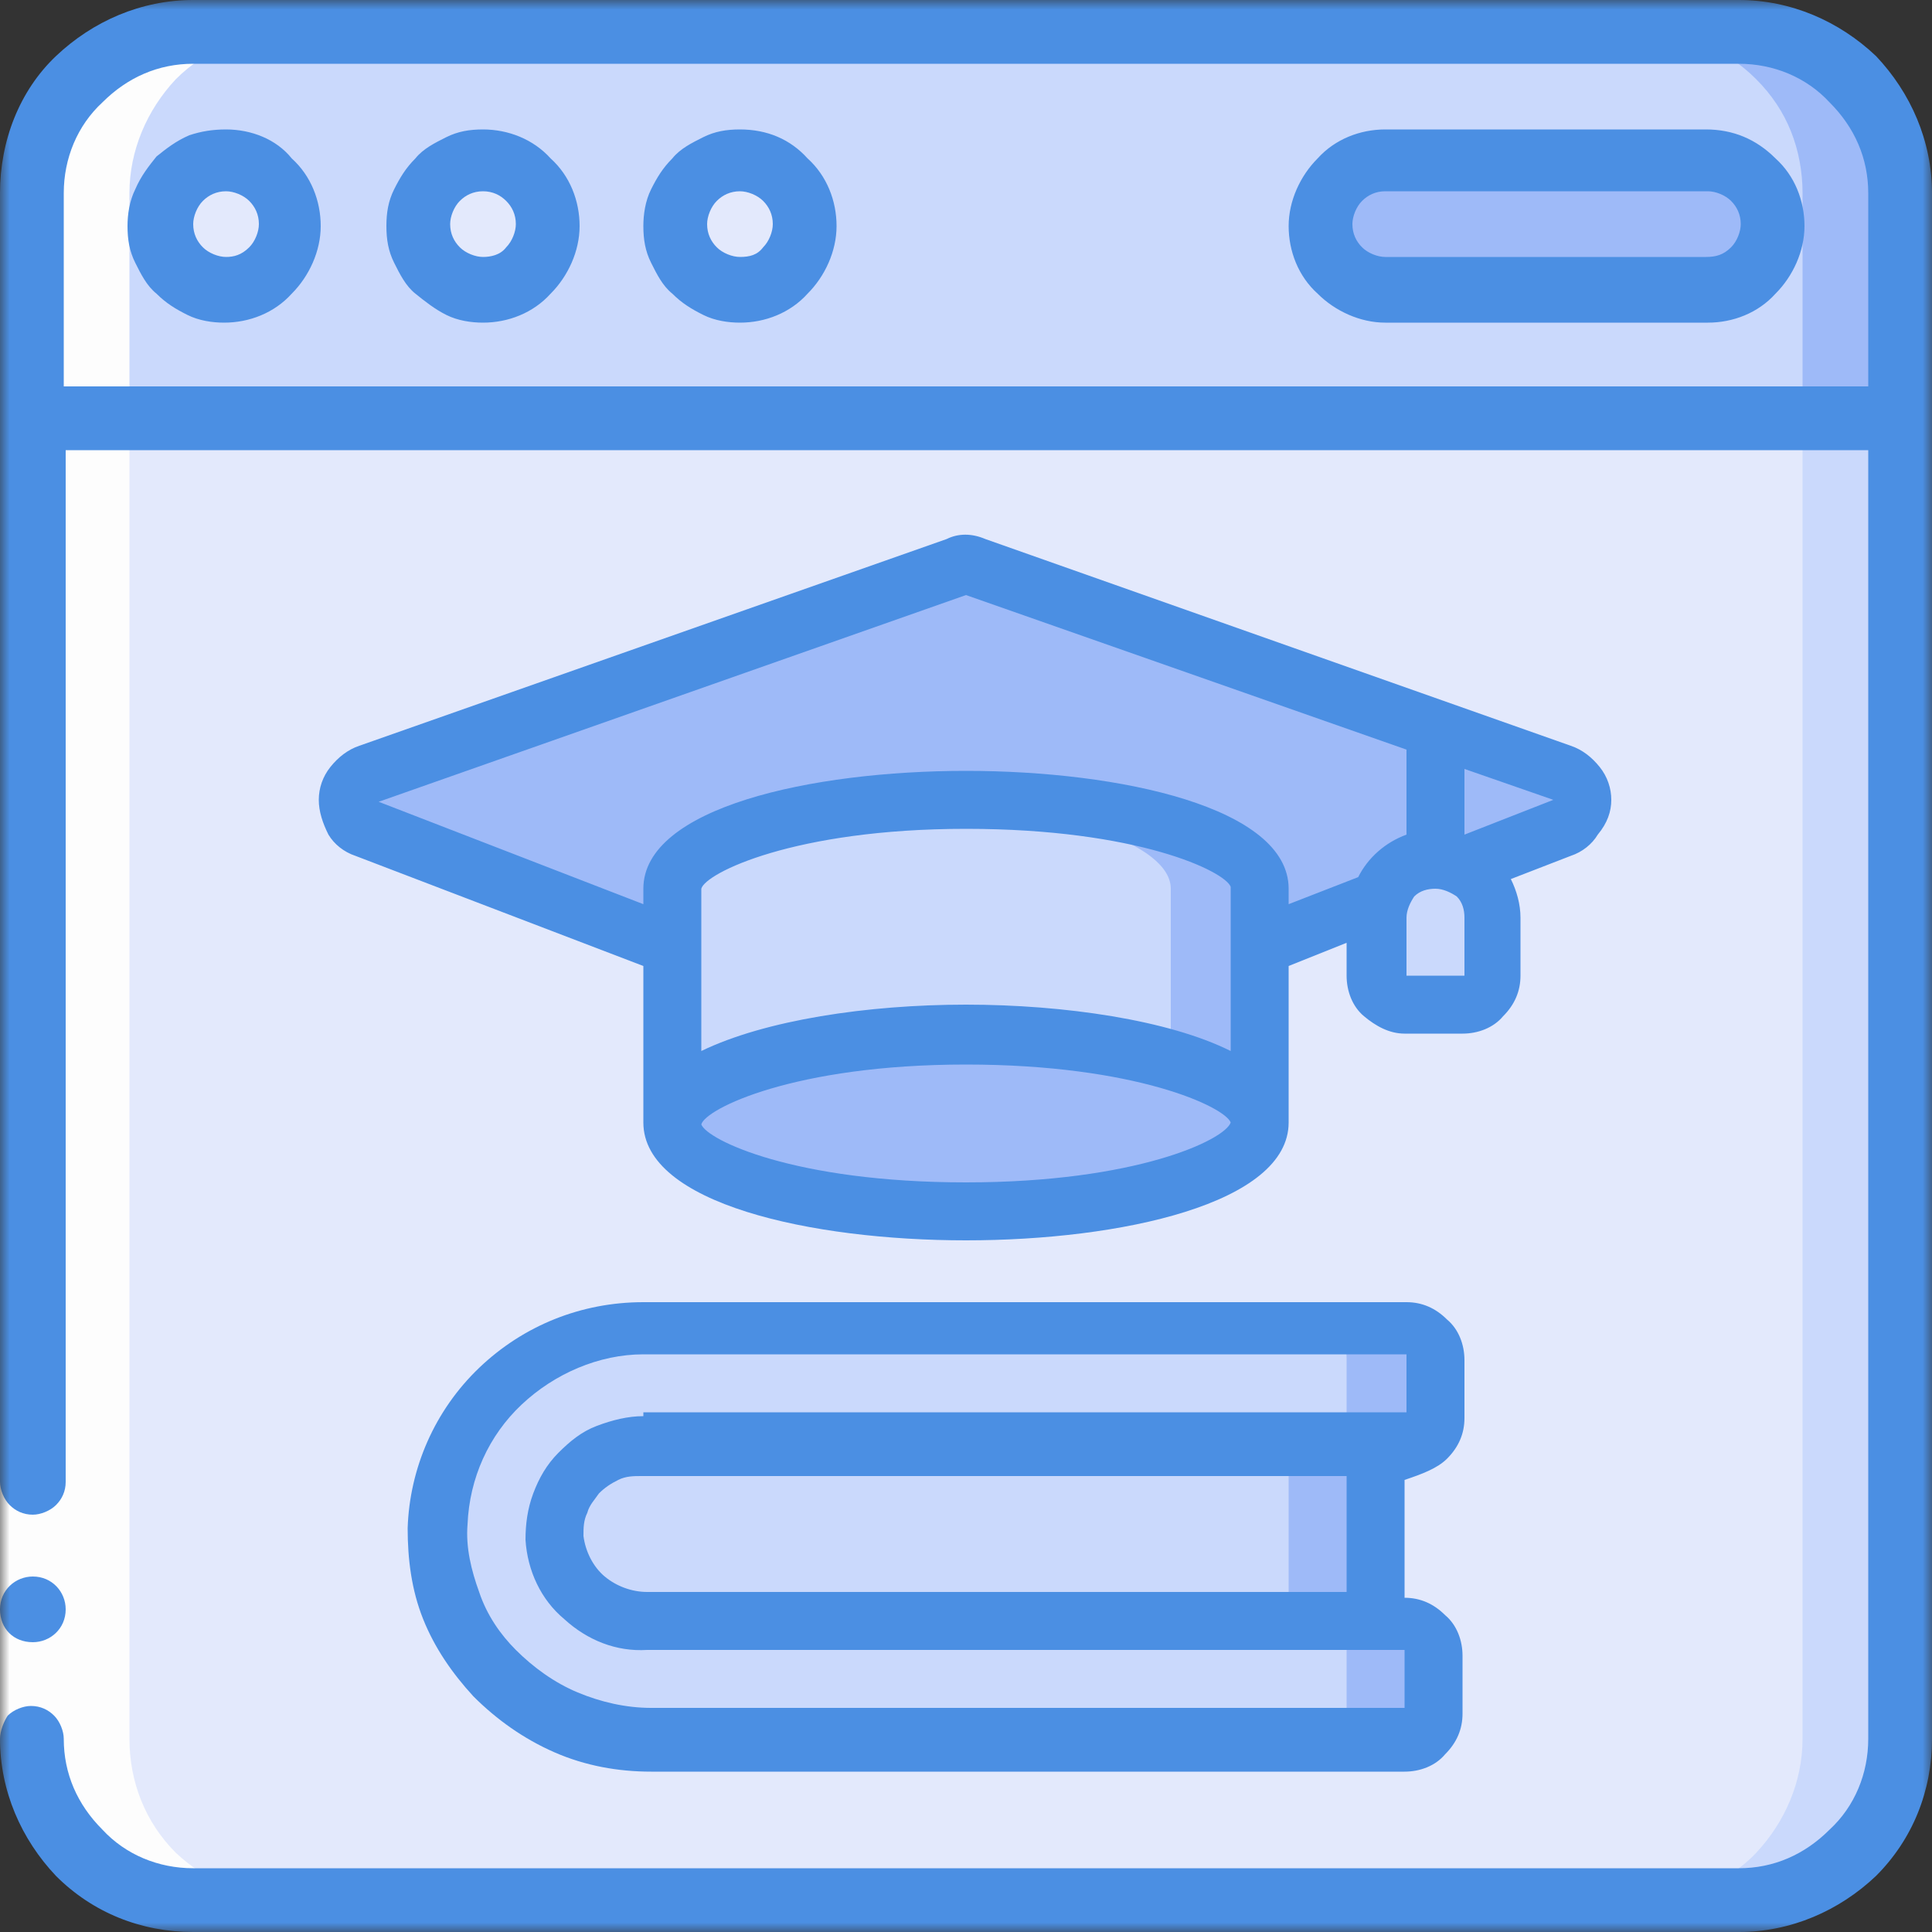 <svg width="100" height="100" viewBox="0 0 100 100" fill="none" xmlns="http://www.w3.org/2000/svg">
<rect x="0" y="0" width="100" height="100" fill="#333333" stroke="none"/>
<g clip-path="url(#clip0_1300_12623)">
<mask id="mask0_1300_12623" style="mask-type:luminance" maskUnits="userSpaceOnUse" x="0" y="0" width="100" height="100">
<path d="M100 0H0V100H100V0Z" fill="white"/>
</mask>
<g mask="url(#mask0_1300_12623)">
<path fill-rule="evenodd" clip-rule="evenodd" d="M98.3 10V21.7H1.7V10C1.7 7.8 2.6 5.7 4.1 4.1C5.7 2.5 7.8 1.7 10 1.7H90C91.1 1.7 92.2 1.9 93.2 2.3C94.2 2.7 95.1 3.3 95.9 4.1C96.7 4.9 97.3 5.8 97.7 6.8C98.1 7.8 98.3 8.9 98.3 10Z" fill="#CAD9FC"/>
<path fill-rule="evenodd" clip-rule="evenodd" d="M90 1.7H85C86.1 1.7 87.2 1.9 88.2 2.3C89.2 2.7 90.1 3.3 90.9 4.1C91.7 4.9 92.3 5.8 92.7 6.8C93.1 7.8 93.3 8.9 93.3 10V21.7H98.3V10C98.3 8.9 98.1 7.8 97.7 6.8C97.3 5.8 96.7 4.9 95.9 4.1C95.1 3.3 94.2 2.7 93.2 2.3C92.2 1.9 91.1 1.7 90 1.7Z" fill="#9EBAF8"/>
<path fill-rule="evenodd" clip-rule="evenodd" d="M98.3 21.7V90C98.3 92.2 97.4 94.3 95.9 95.9C94.4 97.5 92.2 98.3 90 98.3H10C8.9 98.3 7.8 98.1 6.8 97.7C5.8 97.3 4.9 96.7 4.1 95.9C2.5 94.3 1.7 92.2 1.7 90V21.7H98.3Z" fill="#E3E9FC"/>
<path fill-rule="evenodd" clip-rule="evenodd" d="M93.3 21.7V90C93.3 92.2 92.4 94.3 90.9 95.9C89.4 97.5 87.2 98.3 85 98.3H90C92.2 98.3 94.3 97.4 95.9 95.9C97.5 94.4 98.3 92.2 98.3 90V21.7H93.3Z" fill="#CAD9FC"/>
<path d="M11.7 15C13.5 15 15 13.5 15 11.7C15 9.9 13.5 8.4 11.7 8.4C9.9 8.4 8.4 9.9 8.4 11.7C8.3 13.5 9.8 15 11.7 15Z" fill="#E3E9FC"/>
<path d="M25 15C26.8 15 28.3 13.5 28.3 11.7C28.3 9.9 26.8 8.4 25 8.4C23.2 8.4 21.7 9.9 21.7 11.7C21.7 13.5 23.2 15 25 15Z" fill="#E3E9FC"/>
<path d="M38.3 15C40.1 15 41.6 13.5 41.6 11.7C41.6 9.9 40.1 8.4 38.3 8.4C36.5 8.4 35 9.9 35 11.7C35 13.5 36.5 15 38.3 15Z" fill="#E3E9FC"/>
<path fill-rule="evenodd" clip-rule="evenodd" d="M88.3 15C89.2 15 90 14.6 90.7 14C91.3 13.4 91.7 12.5 91.7 11.6C91.7 10.7 91.3 9.9 90.7 9.2C90.1 8.6 89.2 8.2 88.3 8.2H71.7C70.8 8.2 70 8.6 69.3 9.2C68.6 9.8 68.3 10.7 68.3 11.6C68.3 12.5 68.7 13.3 69.3 14C69.9 14.6 70.8 15 71.7 15H88.3Z" fill="#9EBAF8"/>
<path fill-rule="evenodd" clip-rule="evenodd" d="M10 98.3H15C12.8 98.3 10.7 97.4 9.1 95.9C7.5 94.3 6.7 92.2 6.7 90V10C6.7 7.8 7.6 5.7 9.1 4.1C10.7 2.5 12.8 1.7 15 1.7H10C8.9 1.7 7.8 1.9 6.8 2.3C5.8 2.7 4.9 3.3 4.1 4.1C2.5 5.7 1.7 7.8 1.7 10V90C1.7 92.2 2.6 94.3 4.1 95.9C4.9 96.7 5.8 97.3 6.8 97.7C7.8 98.1 8.9 98.3 10 98.3Z" fill="#FDFDFD"/>
<path fill-rule="evenodd" clip-rule="evenodd" d="M0 76.7H3.3V90H0V76.7Z" fill="#FDFDFD"/>
<path d="M1.7 85C2.6 85 3.4 84.3 3.4 83.3C3.4 82.4 2.7 81.6 1.7 81.6C0.8 81.6 0 82.3 0 83.3C0 84.3 0.7 85 1.7 85Z" fill="#4B8FE3"/>
<path d="M90 0H10C7.3 0 4.8 1.1 2.9 2.9C1 4.7 0 7.3 0 10V76.7C0 77.1 0.2 77.6 0.5 77.9C0.8 78.2 1.2 78.4 1.7 78.4C2.1 78.4 2.6 78.2 2.9 77.9C3.2 77.6 3.4 77.2 3.4 76.7V23.3H96.7V90C96.7 91.8 96 93.5 94.7 94.7C93.4 96 91.8 96.7 90 96.7H10C8.2 96.7 6.5 96 5.3 94.7C4 93.4 3.3 91.8 3.3 90C3.3 89.6 3.1 89.1 2.8 88.8C2.5 88.5 2.1 88.3 1.6 88.3C1.2 88.3 0.7 88.5 0.4 88.8C0.2 89.1 0 89.6 0 90C0 92.7 1.1 95.2 2.9 97.1C4.8 99 7.3 100 10 100H90C92.7 100 95.2 98.9 97.1 97.1C99 95.2 100 92.7 100 90V10C100 7.3 98.9 4.8 97.1 2.9C95.2 1.1 92.7 0 90 0ZM3.3 20V10C3.3 8.2 4 6.5 5.3 5.3C6.6 4 8.2 3.3 10 3.3H90C91.8 3.3 93.5 4 94.7 5.3C96 6.6 96.7 8.2 96.7 10V20H3.3Z" fill="#4B8FE3"/>
<path d="M11.7 6.7C11 6.7 10.4 6.8 9.8 7C9.1 7.3 8.6 7.7 8.1 8.1C7.7 8.6 7.3 9.1 7 9.8C6.7 10.4 6.6 11.1 6.6 11.7C6.6 12.4 6.7 13 7 13.6C7.3 14.2 7.6 14.8 8.1 15.2C8.6 15.7 9.1 16 9.7 16.3C10.3 16.6 11 16.7 11.6 16.7C12.9 16.7 14.2 16.2 15.1 15.2C16 14.3 16.6 13 16.6 11.7C16.6 10.4 16.1 9.1 15.1 8.2C14.3 7.2 13 6.7 11.7 6.7ZM11.7 13.3C11.3 13.3 10.8 13.1 10.5 12.8C10.2 12.5 10 12.1 10 11.6C10 11.2 10.2 10.7 10.5 10.4C10.8 10.1 11.2 9.9 11.7 9.9C12.1 9.9 12.6 10.1 12.9 10.4C13.2 10.7 13.4 11.1 13.4 11.6C13.4 12 13.2 12.5 12.9 12.8C12.5 13.2 12.1 13.3 11.7 13.3ZM25 6.7C24.3 6.7 23.7 6.8 23.1 7.1C22.5 7.4 21.9 7.7 21.5 8.2C21 8.7 20.7 9.2 20.4 9.8C20.1 10.4 20 11 20 11.7C20 12.4 20.1 13 20.4 13.6C20.7 14.2 21 14.8 21.5 15.2C22 15.6 22.5 16 23.1 16.3C23.7 16.6 24.4 16.7 25 16.7C26.3 16.7 27.6 16.2 28.5 15.2C29.4 14.3 30 13 30 11.7C30 10.4 29.5 9.1 28.5 8.2C27.6 7.2 26.3 6.7 25 6.7ZM25 13.3C24.6 13.3 24.1 13.1 23.8 12.8C23.5 12.5 23.3 12.1 23.3 11.6C23.3 11.2 23.5 10.7 23.8 10.4C24.1 10.1 24.5 9.9 25 9.9C25.5 9.9 25.9 10.1 26.2 10.4C26.5 10.7 26.7 11.1 26.7 11.6C26.7 12 26.5 12.5 26.2 12.8C25.9 13.2 25.4 13.3 25 13.3ZM38.3 6.7C37.6 6.7 37 6.8 36.4 7.1C35.8 7.4 35.2 7.7 34.8 8.2C34.3 8.7 34 9.2 33.7 9.8C33.4 10.4 33.3 11.1 33.3 11.7C33.3 12.4 33.4 13 33.7 13.6C34 14.2 34.3 14.8 34.8 15.2C35.3 15.7 35.8 16 36.4 16.3C37 16.6 37.7 16.7 38.3 16.7C39.6 16.7 40.9 16.2 41.8 15.2C42.7 14.3 43.3 13 43.3 11.7C43.3 10.4 42.8 9.1 41.8 8.2C40.9 7.2 39.7 6.7 38.3 6.7ZM38.3 13.3C37.9 13.3 37.4 13.1 37.1 12.8C36.8 12.5 36.6 12.1 36.6 11.6C36.6 11.2 36.8 10.7 37.1 10.4C37.4 10.1 37.8 9.9 38.3 9.9C38.7 9.9 39.2 10.1 39.5 10.4C39.8 10.7 40 11.1 40 11.6C40 12 39.8 12.5 39.5 12.8C39.2 13.2 38.8 13.3 38.3 13.3ZM88.3 6.7H71.7C70.4 6.7 69.1 7.2 68.2 8.2C67.3 9.1 66.7 10.4 66.7 11.7C66.7 13 67.2 14.3 68.2 15.2C69.1 16.1 70.4 16.7 71.7 16.7H88.4C89.7 16.7 91 16.2 91.9 15.2C92.8 14.3 93.4 13 93.4 11.7C93.4 10.4 92.9 9.1 91.9 8.2C90.9 7.2 89.7 6.7 88.3 6.7ZM88.3 13.3H71.7C71.3 13.3 70.8 13.1 70.5 12.8C70.2 12.5 70 12.1 70 11.6C70 11.2 70.2 10.7 70.5 10.4C70.8 10.1 71.2 9.9 71.7 9.9H88.4C88.8 9.9 89.3 10.1 89.6 10.4C89.9 10.7 90.1 11.1 90.1 11.6C90.1 12 89.9 12.5 89.6 12.8C89.2 13.2 88.8 13.3 88.3 13.3Z" fill="#4B8FE3"/>
</g>
<path d="M77.3 47.5V50.5C77.3 50.9 77.1 51.3 76.9 51.6C76.6 51.9 76.2 52 75.8 52H72.8C72.4 52 72 51.8 71.7 51.6C71.4 51.3 71.3 50.9 71.3 50.5V47.5C71.3 47.2 71.3 46.9 71.5 46.6C71.7 45.9 72.2 45.3 72.8 45C73.4 44.6 74.1 44.5 74.9 44.6C75.6 44.7 76.3 45.1 76.7 45.6C77.1 46.1 77.3 46.8 77.3 47.5Z" fill="#CAD9FC"/>
<path d="M50 62.7C58.4 62.7 65.2 60.7 65.2 58.1C65.2 55.5 58.4 53.5 50 53.5C41.6 53.5 34.8 55.5 34.8 58.1C34.8 60.7 41.6 62.7 50 62.7Z" fill="#9EBAF8"/>
<path d="M65.2 46V58.1C65.2 55.6 58.4 53.5 50 53.5C41.6 53.5 34.8 55.5 34.8 58.1V46C34.8 43.5 41.6 41.4 50 41.4C58.4 41.4 65.2 43.5 65.2 46Z" fill="#CAD9FC"/>
<path d="M50 41.4C49.2 41.4 48.5 41.4 47.7 41.5C55 41.8 60.6 43.7 60.6 46V54.9C63.4 55.7 65.2 56.9 65.2 58.2V46C65.2 43.5 58.4 41.4 50 41.4Z" fill="#9EBAF8"/>
<path d="M80.9 42.9L75.8 44.9C75.4 44.7 75 44.5 74.5 44.5C74 44.5 73.6 44.5 73.2 44.7C72.8 44.9 72.4 45.1 72.1 45.4C71.8 45.7 71.6 46.1 71.4 46.6L65.2 49V46C65.2 43.5 58.4 41.4 50 41.4C41.6 41.4 34.8 43.4 34.8 46V49L19.1 42.9C18.8 42.8 18.6 42.6 18.4 42.3C18.2 42 18.1 41.7 18.1 41.4C18.1 41.1 18.2 40.8 18.4 40.5C18.6 40.2 18.8 40.1 19.1 40L49.5 29.3C49.8 29.2 50.2 29.2 50.5 29.3L80.9 40C81.2 40.1 81.5 40.3 81.6 40.5C81.8 40.8 81.9 41.1 81.9 41.4C81.9 41.7 81.8 42 81.6 42.3C81.5 42.6 81.2 42.8 80.9 42.9Z" fill="#9EBAF8"/>
<path d="M45.4 41.4C37 41.4 30.2 43.4 30.2 46V47.2L34.8 49V46C34.8 43.7 40.4 41.8 47.7 41.5C47 41.4 46.2 41.4 45.4 41.4Z" fill="#9EBAF8"/>
<path d="M83.4 41.4C83.4 40.8 83.2 40.2 82.8 39.7C82.4 39.2 81.9 38.8 81.3 38.6L51 27.9C50.3 27.6 49.6 27.6 49 27.9L18.6 38.6C18 38.8 17.5 39.2 17.1 39.7C16.7 40.2 16.5 40.8 16.5 41.4C16.5 42 16.7 42.6 17 43.2C17.3 43.7 17.8 44.1 18.4 44.3L33.3 50V58.1C33.3 62.3 42 64.2 50 64.2C58 64.2 66.7 62.3 66.7 58.1V50L69.7 48.8V50.5C69.7 51.3 70 52.1 70.6 52.6C71.2 53.1 71.9 53.5 72.7 53.5H75.7C76.5 53.5 77.3 53.2 77.8 52.6C78.4 52 78.7 51.3 78.7 50.5V47.5C78.7 46.8 78.5 46.1 78.2 45.5L81.3 44.3C81.9 44.1 82.4 43.7 82.7 43.2C83.2 42.6 83.4 42 83.4 41.4ZM50 61.2C41.1 61.2 36.6 59 36.3 58.2C36.5 57.4 41.1 55.1 50 55.1C58.8 55.1 63.4 57.3 63.7 58.1C63.4 59 58.8 61.2 50 61.2ZM63.7 54.4C60.5 52.8 55.1 52 50 52C44.9 52 39.6 52.8 36.3 54.4V46C36.5 45.2 41.1 42.9 50 42.9C58.9 42.9 63.4 45.1 63.7 45.9V54.4ZM70.3 45.4L66.7 46.8V46C66.7 41.8 58 39.9 50 39.9C42 39.9 33.3 41.8 33.3 46V46.8L19.6 41.5L50 30.8L72.8 38.8V43.2C71.7 43.6 70.8 44.4 70.3 45.4ZM75.8 50.5H72.8V47.5C72.8 47.1 73 46.7 73.2 46.4C73.5 46.1 73.9 46 74.3 46C74.7 46 75.1 46.2 75.4 46.4C75.7 46.7 75.8 47.1 75.8 47.5V50.5ZM75.8 43.2V39.8L80.4 41.4L75.8 43.2Z" fill="#4B8FE3"/>
<path d="M28.7 79.6C28.8 80.8 29.4 81.9 30.3 82.7C31.2 83.5 32.4 83.9 33.5 83.9H72.7C73.1 83.9 73.5 84.1 73.8 84.3C74.1 84.6 74.2 85 74.2 85.4V88.4C74.2 88.8 74 89.2 73.8 89.5C73.5 89.8 73.1 89.9 72.7 89.9H33.7C32.3 89.9 30.8 89.6 29.5 89.1C28.2 88.6 26.9 87.7 25.9 86.7C24.9 85.7 24.1 84.5 23.5 83.1C22.9 81.8 22.7 80.3 22.7 78.9C22.8 76.1 24 73.5 25.9 71.6C27.9 69.7 30.5 68.6 33.3 68.6H72.8C73.2 68.6 73.6 68.8 73.9 69C74.2 69.3 74.3 69.7 74.3 70.1V73.1C74.3 73.5 74.1 73.9 73.9 74.2C73.6 74.5 73.2 74.6 72.8 74.6H33.3C32.7 74.6 32.1 74.7 31.5 75C30.9 75.2 30.4 75.6 30 76.1C29.6 76.5 29.2 77.1 29 77.7C28.8 78.4 28.7 79 28.7 79.6Z" fill="#CAD9FC"/>
<path d="M72.8 83.9H68.2C68.6 83.9 69 84.1 69.3 84.3C69.6 84.6 69.7 85 69.7 85.4V88.4C69.7 88.8 69.5 89.2 69.3 89.5C69 89.9 68.6 90 68.2 90H72.8C73.2 90 73.6 89.8 73.9 89.6C74.2 89.3 74.3 88.9 74.3 88.5V85.5C74.3 85.1 74.1 84.7 73.9 84.4C73.6 84.1 73.2 83.9 72.8 83.9ZM72.8 68.8H68.2C68.6 68.8 69 69 69.3 69.2C69.6 69.5 69.7 69.9 69.7 70.3V73.3C69.7 73.7 69.5 74.1 69.3 74.4C69 74.7 68.6 74.8 68.2 74.8H72.8C73.2 74.8 73.6 74.6 73.9 74.4C74.2 74.1 74.3 73.7 74.3 73.3V70.3C74.3 69.9 74.1 69.5 73.9 69.2C73.6 68.9 73.2 68.8 72.8 68.8Z" fill="#9EBAF8"/>
<path d="M71.3 74.8V83.9H33.5C32.3 83.9 31.1 83.5 30.3 82.7C29.4 81.9 28.9 80.8 28.7 79.6C28.7 79 28.8 78.4 29 77.8C29.2 77.2 29.5 76.7 30 76.2C30.4 75.8 30.9 75.4 31.5 75.1C32.1 74.8 32.7 74.7 33.3 74.7H71.3V74.8Z" fill="#CAD9FC"/>
<path d="M66.7 74.8H71.3V83.9H66.7V74.8Z" fill="#9EBAF8"/>
<path d="M74.9 75.5C75.5 74.9 75.8 74.2 75.8 73.4V70.4C75.8 69.6 75.5 68.8 74.9 68.3C74.3 67.7 73.6 67.4 72.8 67.4H33.3C30.1 67.4 27.1 68.6 24.8 70.8C22.5 73 21.2 76 21.1 79.1C21.1 80.7 21.3 82.3 21.9 83.8C22.5 85.3 23.4 86.6 24.5 87.8C25.7 89 27.1 90 28.7 90.7C30.3 91.4 32 91.7 33.7 91.7H72.7C73.5 91.7 74.3 91.4 74.8 90.8C75.4 90.2 75.7 89.5 75.7 88.7V85.7C75.7 84.9 75.4 84.1 74.8 83.6C74.2 83 73.5 82.7 72.7 82.7V76.6C73.6 76.3 74.4 76 74.9 75.5ZM33.3 73.3C32.5 73.3 31.7 73.5 30.9 73.8C30.1 74.1 29.5 74.6 28.9 75.2C28.3 75.8 27.9 76.5 27.6 77.3C27.3 78.1 27.2 78.9 27.2 79.7C27.3 81.3 28 82.8 29.2 83.8C30.4 84.9 31.9 85.5 33.5 85.4H72.7V88.4H33.7C32.4 88.4 31.1 88.1 29.9 87.6C28.7 87.1 27.6 86.3 26.7 85.4C25.9 84.6 25.2 83.6 24.8 82.4C24.4 81.3 24.1 80.1 24.2 78.9C24.3 76.5 25.3 74.3 27 72.7C28.7 71.1 31 70.1 33.3 70.1H72.8V73.1H33.3V73.3ZM69.7 76.3V82.4H33.5C32.7 82.4 31.9 82.1 31.3 81.6C30.7 81.1 30.3 80.3 30.2 79.5C30.2 79.1 30.2 78.7 30.4 78.3C30.5 77.9 30.8 77.6 31 77.3C31.3 77 31.6 76.8 32 76.6C32.4 76.4 32.8 76.4 33.2 76.4H69.7V76.3Z" fill="#4B8FE3"/>
</g>
<defs>
<clipPath id="clip0_1300_12623">
<rect width="100" height="100" fill="white"/>
</clipPath>
</defs>
</svg>

